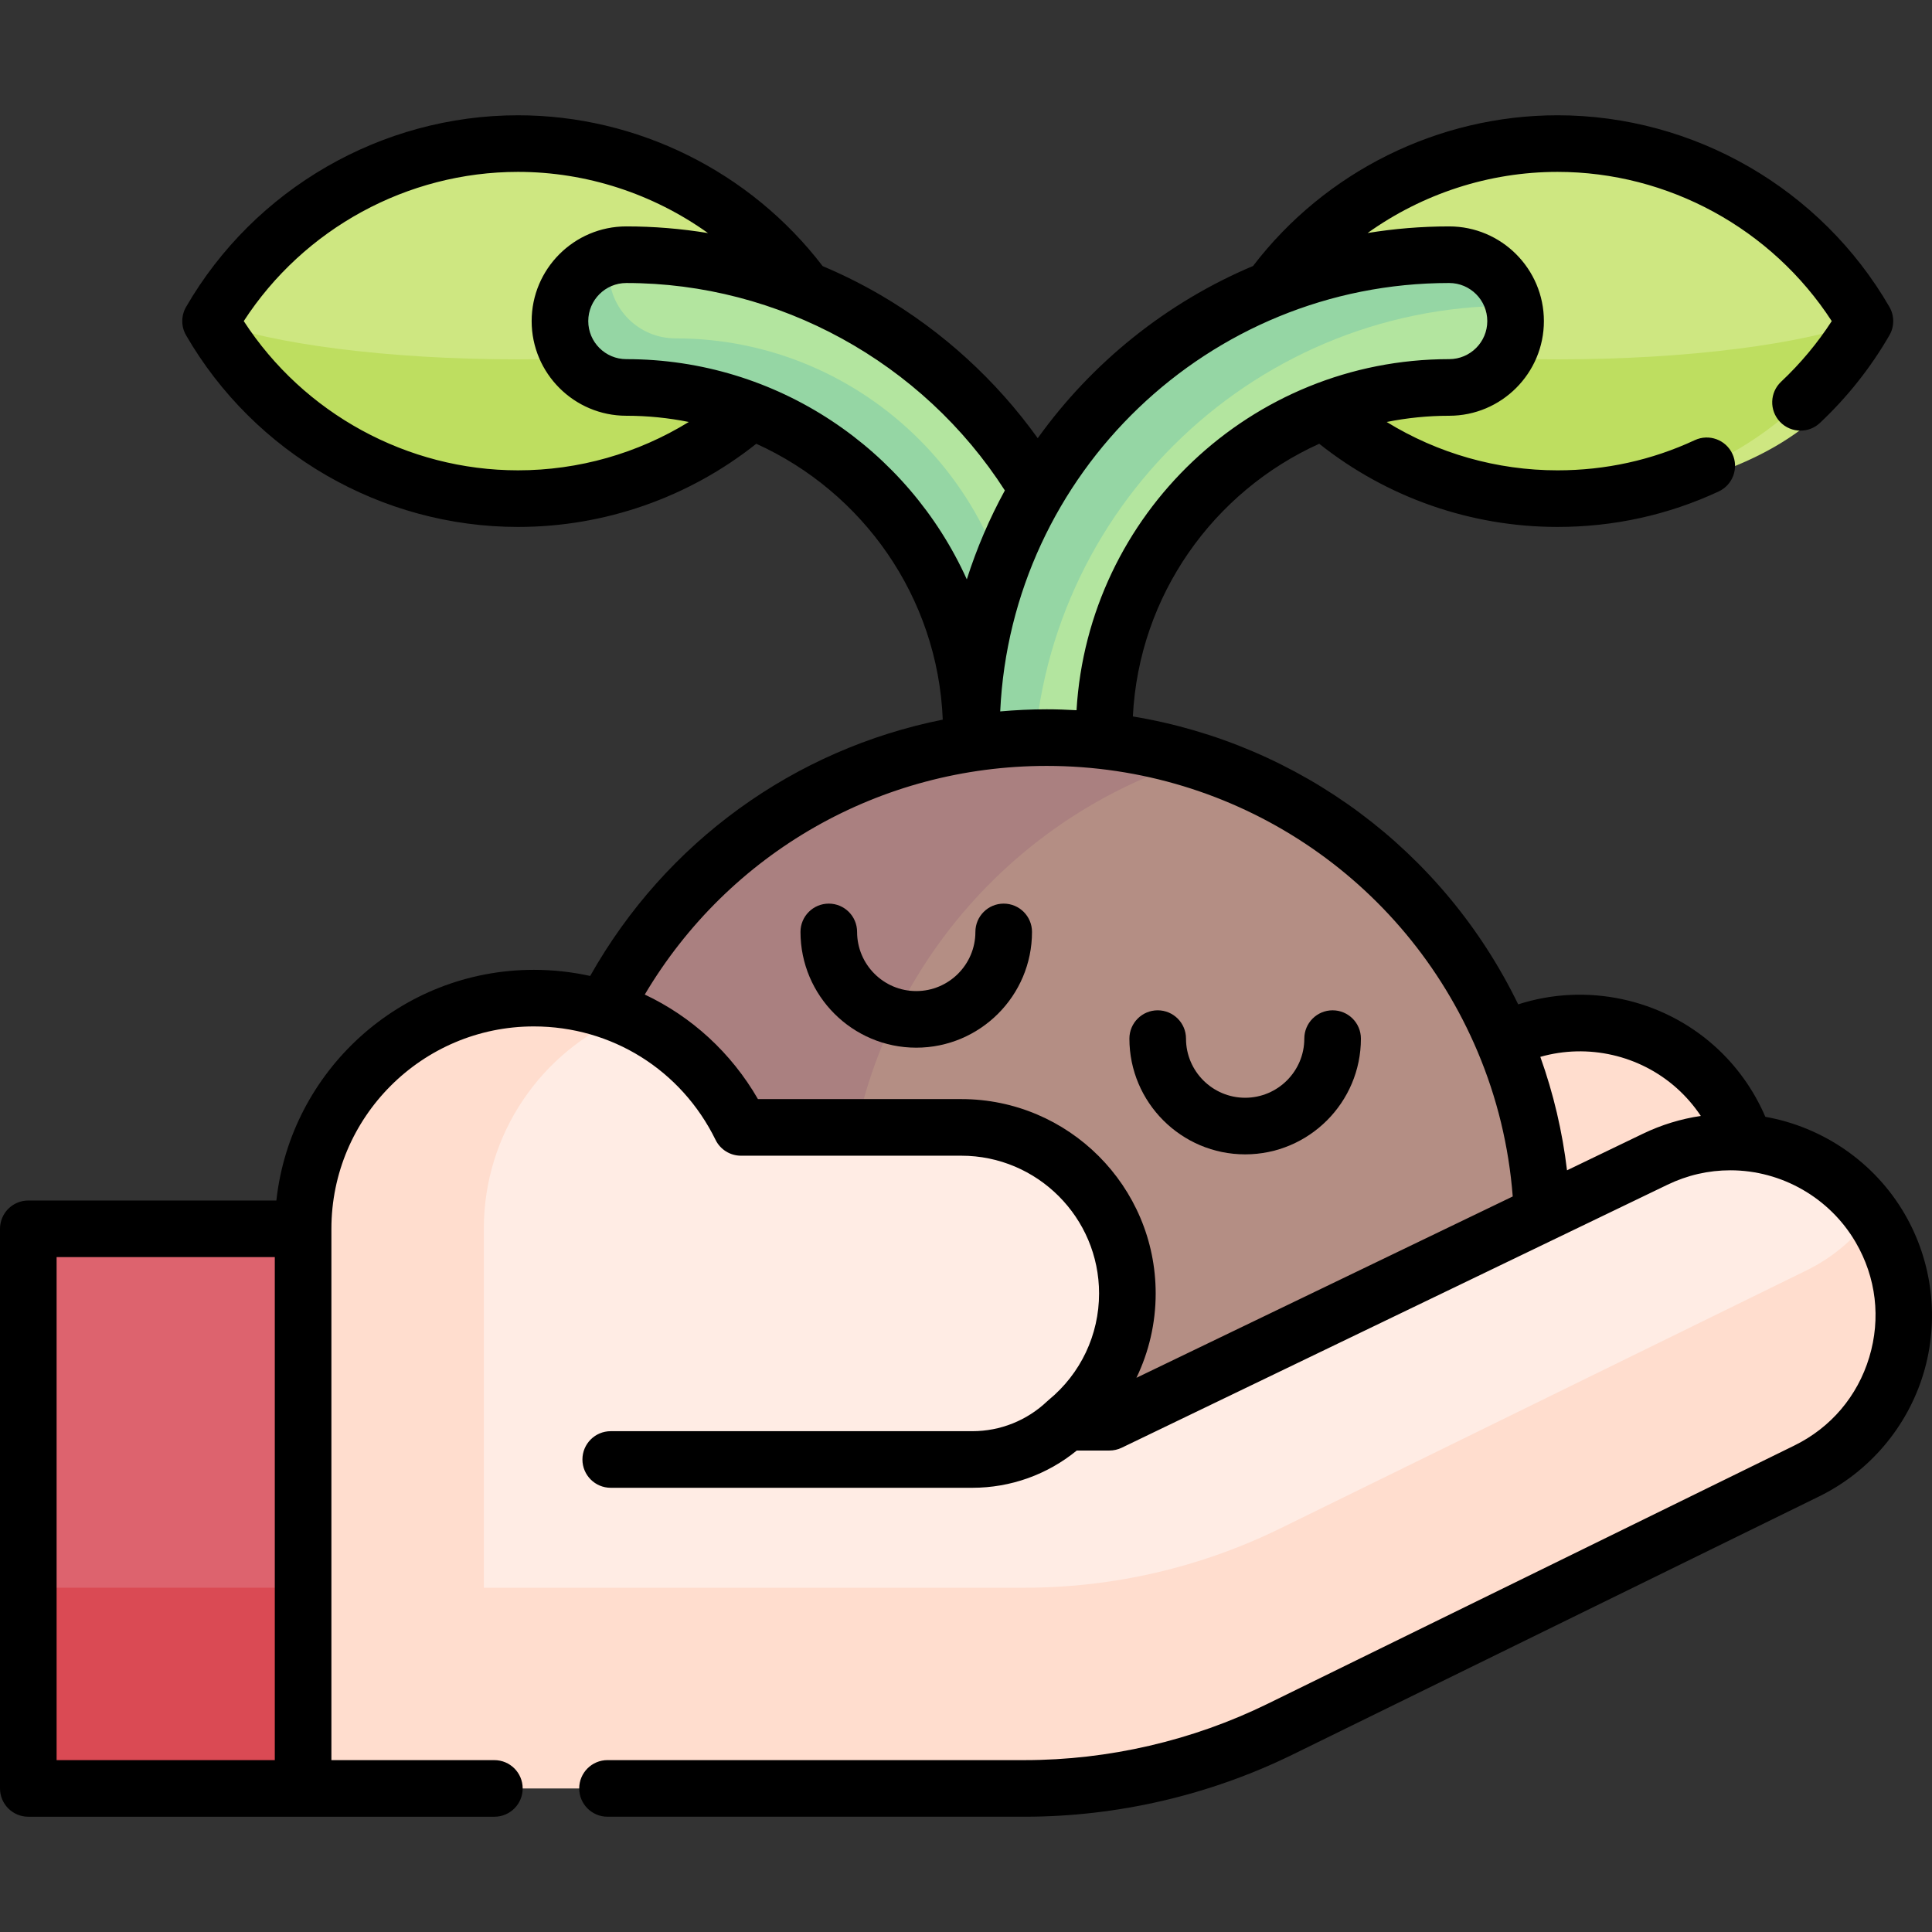 <svg id="Capa_1" enable-background="new 0 0 511.976 511.976" height="512" viewBox="0 0 511.976 511.976" width="512" xmlns="http://www.w3.org/2000/svg"><rect x="0" y="0" width="511.976" height="511.976" fill="#333333" stroke="none"/><g><g><ellipse cx="412.738" cy="85.085" fill="#cee781" rx="81.469" ry="47.044"/><path d="m494.206 85.085c-16.275 28.118-46.657 47.044-81.47 47.044-34.825 0-65.207-18.925-81.47-47.044 16.264 6.062 46.645 10.143 81.47 10.143 34.814 0 65.195-4.081 81.47-10.143z" fill="#bede60"/><ellipse cx="137.269" cy="85.085" fill="#cee781" rx="81.469" ry="47.044"/><path d="m218.739 85.085c-16.275 28.118-46.657 47.044-81.47 47.044-34.825 0-65.207-18.925-81.47-47.044 16.264 6.062 46.645 10.143 81.47 10.143 34.813-.001 65.195-4.081 81.47-10.143z" fill="#bede60"/><path d="m275.003 211.705c-9.714 0-17.589-7.875-17.589-17.589 0-50.422-41.021-91.443-91.443-91.443-9.714 0-17.589-7.875-17.589-17.589s7.875-17.589 17.589-17.589c69.818 0 126.62 56.802 126.62 126.62.001 9.715-7.874 17.59-17.588 17.59z" fill="#b3e59f"/><path d="m292.111 198.221c-1.852 7.727-8.806 13.485-17.108 13.485-9.709 0-17.589-7.88-17.589-17.589 0-50.421-41.017-91.437-91.437-91.437-9.721 0-17.589-7.88-17.589-17.589 0-8.302 5.745-15.255 13.485-17.108-.317 1.313-.481 2.685-.481 4.093 0 9.721 7.868 17.589 17.589 17.589 50.421 0 91.437 41.028 91.437 91.449 0 9.709 7.88 17.589 17.589 17.589 1.419-.002 2.791-.166 4.104-.482z" fill="#95d6a4"/><path d="m275.003 211.705c9.714 0 17.589-7.875 17.589-17.589 0-50.422 41.021-91.443 91.443-91.443 9.714 0 17.589-7.875 17.589-17.589s-7.875-17.589-17.589-17.589c-69.818 0-126.62 56.802-126.62 126.62 0 9.715 7.875 17.59 17.588 17.59z" fill="#b3e59f"/><path d="m401.154 81.051c-.258-.011-.528-.023-.797-.023-69.815 0-126.614 56.8-126.614 126.626 0 1.384.164 2.744.469 4.034-9.357-.411-16.791-8.126-16.791-17.565 0-69.827 56.799-126.626 126.614-126.626 8.325-.001 15.302 5.792 17.119 13.554z" fill="#95d6a4"/><g><path d="m260.153 398.452 10.886-3.546 115.918-111.053c5.142-4.926 11.15-8.439 17.523-10.515 15.086-4.914 32.232-1.825 44.802 9.385 19.923 17.744 20.588 48.659 1.453 67.235l-111.477 108.262" fill="#ffddce"/><circle cx="277.383" cy="326.84" fill="#b48e84" r="131.38"/><path d="m316.383 452.339c-12.321 3.822-25.423 5.879-39 5.879-72.554 0-131.379-58.825-131.379-131.379 0-72.565 58.825-131.379 131.379-131.379 13.578 0 26.679 2.057 39 5.879-53.509 16.62-92.368 66.512-92.368 125.5 0 58.977 38.859 108.88 92.368 125.5z" fill="#aa8080"/><path d="m80.321 473.428h191.219c23.477 0 46.642-5.374 67.721-15.709l139.517-68.407c23.948-11.742 32.893-41.345 19.453-64.383-12.073-20.697-38.029-28.636-59.615-18.233l-144.612 69.693-213.683-34.697" fill="#ffece4"/><path d="m161.84 386.761h92.911 2.905c9.704 0 18.512-3.81 25.031-10.006 9.809-8.07 16.065-20.301 16.065-33.995 0-24.301-19.7-44.001-44.001-44.001h-58.396c-9.944-20.287-30.785-34.26-54.903-34.26-33.762 0-61.131 27.369-61.131 61.131v102.422" fill="#ffece4"/><path d="m165.381 269.36c-21.86 9.32-37.17 31-37.17 56.27v110.403l-47.89-7.983v-102.42c0-33.77 27.37-61.14 61.13-61.14 8.5 0 16.58 1.74 23.93 4.87z" fill="#ffddce"/><path d="m478.778 389.813-139.52 68.41c-21.08 10.34-44.24 15.71-67.72 15.71h-191.22v-53.19h191.22c23.48 0 46.64-5.38 67.72-15.71l139.52-68.41c7.14-3.5 12.95-8.59 17.23-14.62.79 1.1 1.53 2.24 2.22 3.43 13.44 23.04 4.5 52.64-19.45 64.38z" fill="#ffddce"/><path d="m7.5 325.63h72.821v148.299h-72.821z" fill="#dd636e"/><path d="m7.5 420.736h72.821v53.193h-72.821z" fill="#da4a54"/></g></g><g><path d="m504.71 321.65c-7.956-13.65-21.594-22.98-36.9-25.699-3.072-7.157-7.677-13.606-13.541-18.829-14.094-12.563-33.978-16.758-51.952-10.97-19.828-40.825-57.997-68.997-102.112-76.295 1.618-32.192 21.464-59.641 49.39-72.262 17.912 14.245 40.148 22.042 63.136 22.042 14.93 0 29.301-3.162 42.712-9.399 3.756-1.747 5.385-6.208 3.639-9.963s-6.211-5.384-9.963-3.638c-11.416 5.309-23.658 8-36.388 8-16.084 0-31.728-4.493-45.263-12.814 5.358-1.077 10.896-1.649 16.565-1.649 13.837 0 25.095-11.252 25.095-25.083 0-13.837-11.258-25.094-25.095-25.094-7.361 0-14.582.606-21.624 1.752 14.531-10.381 32.122-16.201 50.321-16.201 29.33 0 56.784 15.046 72.678 39.543-3.795 5.859-8.295 11.248-13.415 16.062-3.019 2.837-3.165 7.583-.327 10.602 1.476 1.57 3.468 2.363 5.465 2.363 1.842 0 3.688-.674 5.136-2.036 7.266-6.831 13.466-14.65 18.429-23.243 1.341-2.323 1.34-5.185-.003-7.506-18.12-31.325-51.824-50.785-87.962-50.785-31.543 0-61.53 14.891-80.672 39.933-22.974 9.695-42.701 25.617-57.062 45.636-11.029-15.372-25.235-28.354-41.618-37.917-4.966-2.898-10.106-5.458-15.38-7.681-19.168-25.064-49.179-39.97-80.727-39.97-36.138 0-69.843 19.461-87.963 50.789-1.344 2.323-1.344 5.188.001 7.511 18.127 31.327 51.832 50.788 87.962 50.788 22.986 0 45.222-7.797 63.138-22.041 28.173 12.729 48.108 40.552 49.421 73.106-39.264 7.855-73.362 32.309-93.434 67.923-4.834-1.062-9.836-1.623-14.945-1.623-35.308 0-64.464 26.804-68.213 61.131h-65.739c-4.143 0-7.5 3.358-7.5 7.5v148.298c0 4.142 3.357 7.5 7.5 7.5h72.821c.01 0 50.688-.001 50.688-.001 4.143 0 7.5-3.358 7.5-7.5s-3.357-7.5-7.5-7.5h-43.188v-140.8c0-29.572 24.059-53.631 53.631-53.631 20.624 0 39.081 11.519 48.169 30.06 1.26 2.57 3.872 4.199 6.734 4.199h58.396c20.127 0 36.501 16.375 36.501 36.501 0 10.954-4.858 21.234-13.329 28.204-.139.113-.272.232-.402.355-5.389 5.122-12.442 7.942-19.864 7.942h-95.815c-4.143 0-7.5 3.358-7.5 7.5s3.357 7.5 7.5 7.5h95.815c10.169 0 19.876-3.491 27.689-9.874h8.654c1.127 0 2.24-.254 3.256-.744l144.621-69.69c5.267-2.539 10.869-3.826 16.653-3.826 13.633 0 26.362 7.31 33.222 19.079 5.44 9.326 6.716 20.152 3.594 30.484-3.122 10.329-10.177 18.633-19.867 23.383l-139.521 68.411c-19.931 9.776-42.206 14.943-64.417 14.943h-110.551c-4.143 0-7.5 3.358-7.5 7.5s3.357 7.5 7.5 7.5h110.55c24.488 0 49.047-5.697 71.021-16.476l139.52-68.41c13.277-6.508 23.346-18.358 27.623-32.511 4.278-14.156 2.458-29.604-4.994-42.379zm-489.71 11.48h57.821v133.298h-57.821zm369.033-258.134c5.566 0 10.095 4.528 10.095 10.094 0 5.56-4.528 10.083-10.095 10.083-52.569 0-95.687 41.218-98.755 93.036-2.619-.147-5.248-.246-7.895-.246-4.147 0-8.257.202-12.33.559 2.934-63.096 55.176-113.526 118.98-113.526zm-246.762 49.639c-29.324 0-56.776-15.044-72.676-39.544 15.894-24.5 43.346-39.543 72.676-39.543 18.2 0 35.801 5.826 50.346 16.215-7.131-1.167-14.37-1.767-21.647-1.767-13.831 0-25.084 11.257-25.084 25.094 0 13.831 11.253 25.083 25.084 25.083 5.669 0 11.206.572 16.562 1.649-13.535 8.32-29.179 12.813-45.261 12.813zm28.7-29.461c-5.561 0-10.084-4.523-10.084-10.083 0-5.566 4.523-10.094 10.084-10.094 40.436 0 78.476 20.958 100.313 54.969-4.077 7.455-7.464 15.338-10.081 23.562-15.525-34.374-50.131-58.354-90.232-58.354zm88.78 196.084h-53.897c-7.101-12.314-17.597-21.853-29.991-27.705 22.297-37.574 62.387-60.589 106.521-60.589 49.934 0 94.753 29.728 114.185 75.734 5.155 12.213 8.273 25.097 9.303 38.364l-99.72 48.053c3.316-6.88 5.101-14.492 5.101-22.356-.001-28.397-23.105-51.501-51.502-51.501zm180.613 9.183-20.109 9.69c-1.228-10.285-3.594-20.343-7.072-30.066 12.582-3.58 26.294-.491 36.108 8.257 2.461 2.192 4.612 4.685 6.421 7.398-5.288.784-10.428 2.349-15.348 4.721z"/><path d="m265.978 239.457c-4.143 0-7.5 3.358-7.5 7.5 0 8.643-7.031 15.675-15.675 15.675s-15.675-7.032-15.675-15.675c0-4.142-3.357-7.5-7.5-7.5s-7.5 3.358-7.5 7.5c0 16.914 13.761 30.675 30.675 30.675s30.675-13.761 30.675-30.675c0-4.142-3.358-7.5-7.5-7.5z"/><path d="m329.963 305.903c16.914 0 30.675-13.76 30.675-30.674 0-4.142-3.357-7.5-7.5-7.5s-7.5 3.358-7.5 7.5c0 8.643-7.031 15.674-15.675 15.674s-15.675-7.031-15.675-15.674c0-4.142-3.357-7.5-7.5-7.5s-7.5 3.358-7.5 7.5c0 16.914 13.761 30.674 30.675 30.674z"/></g></g></svg>